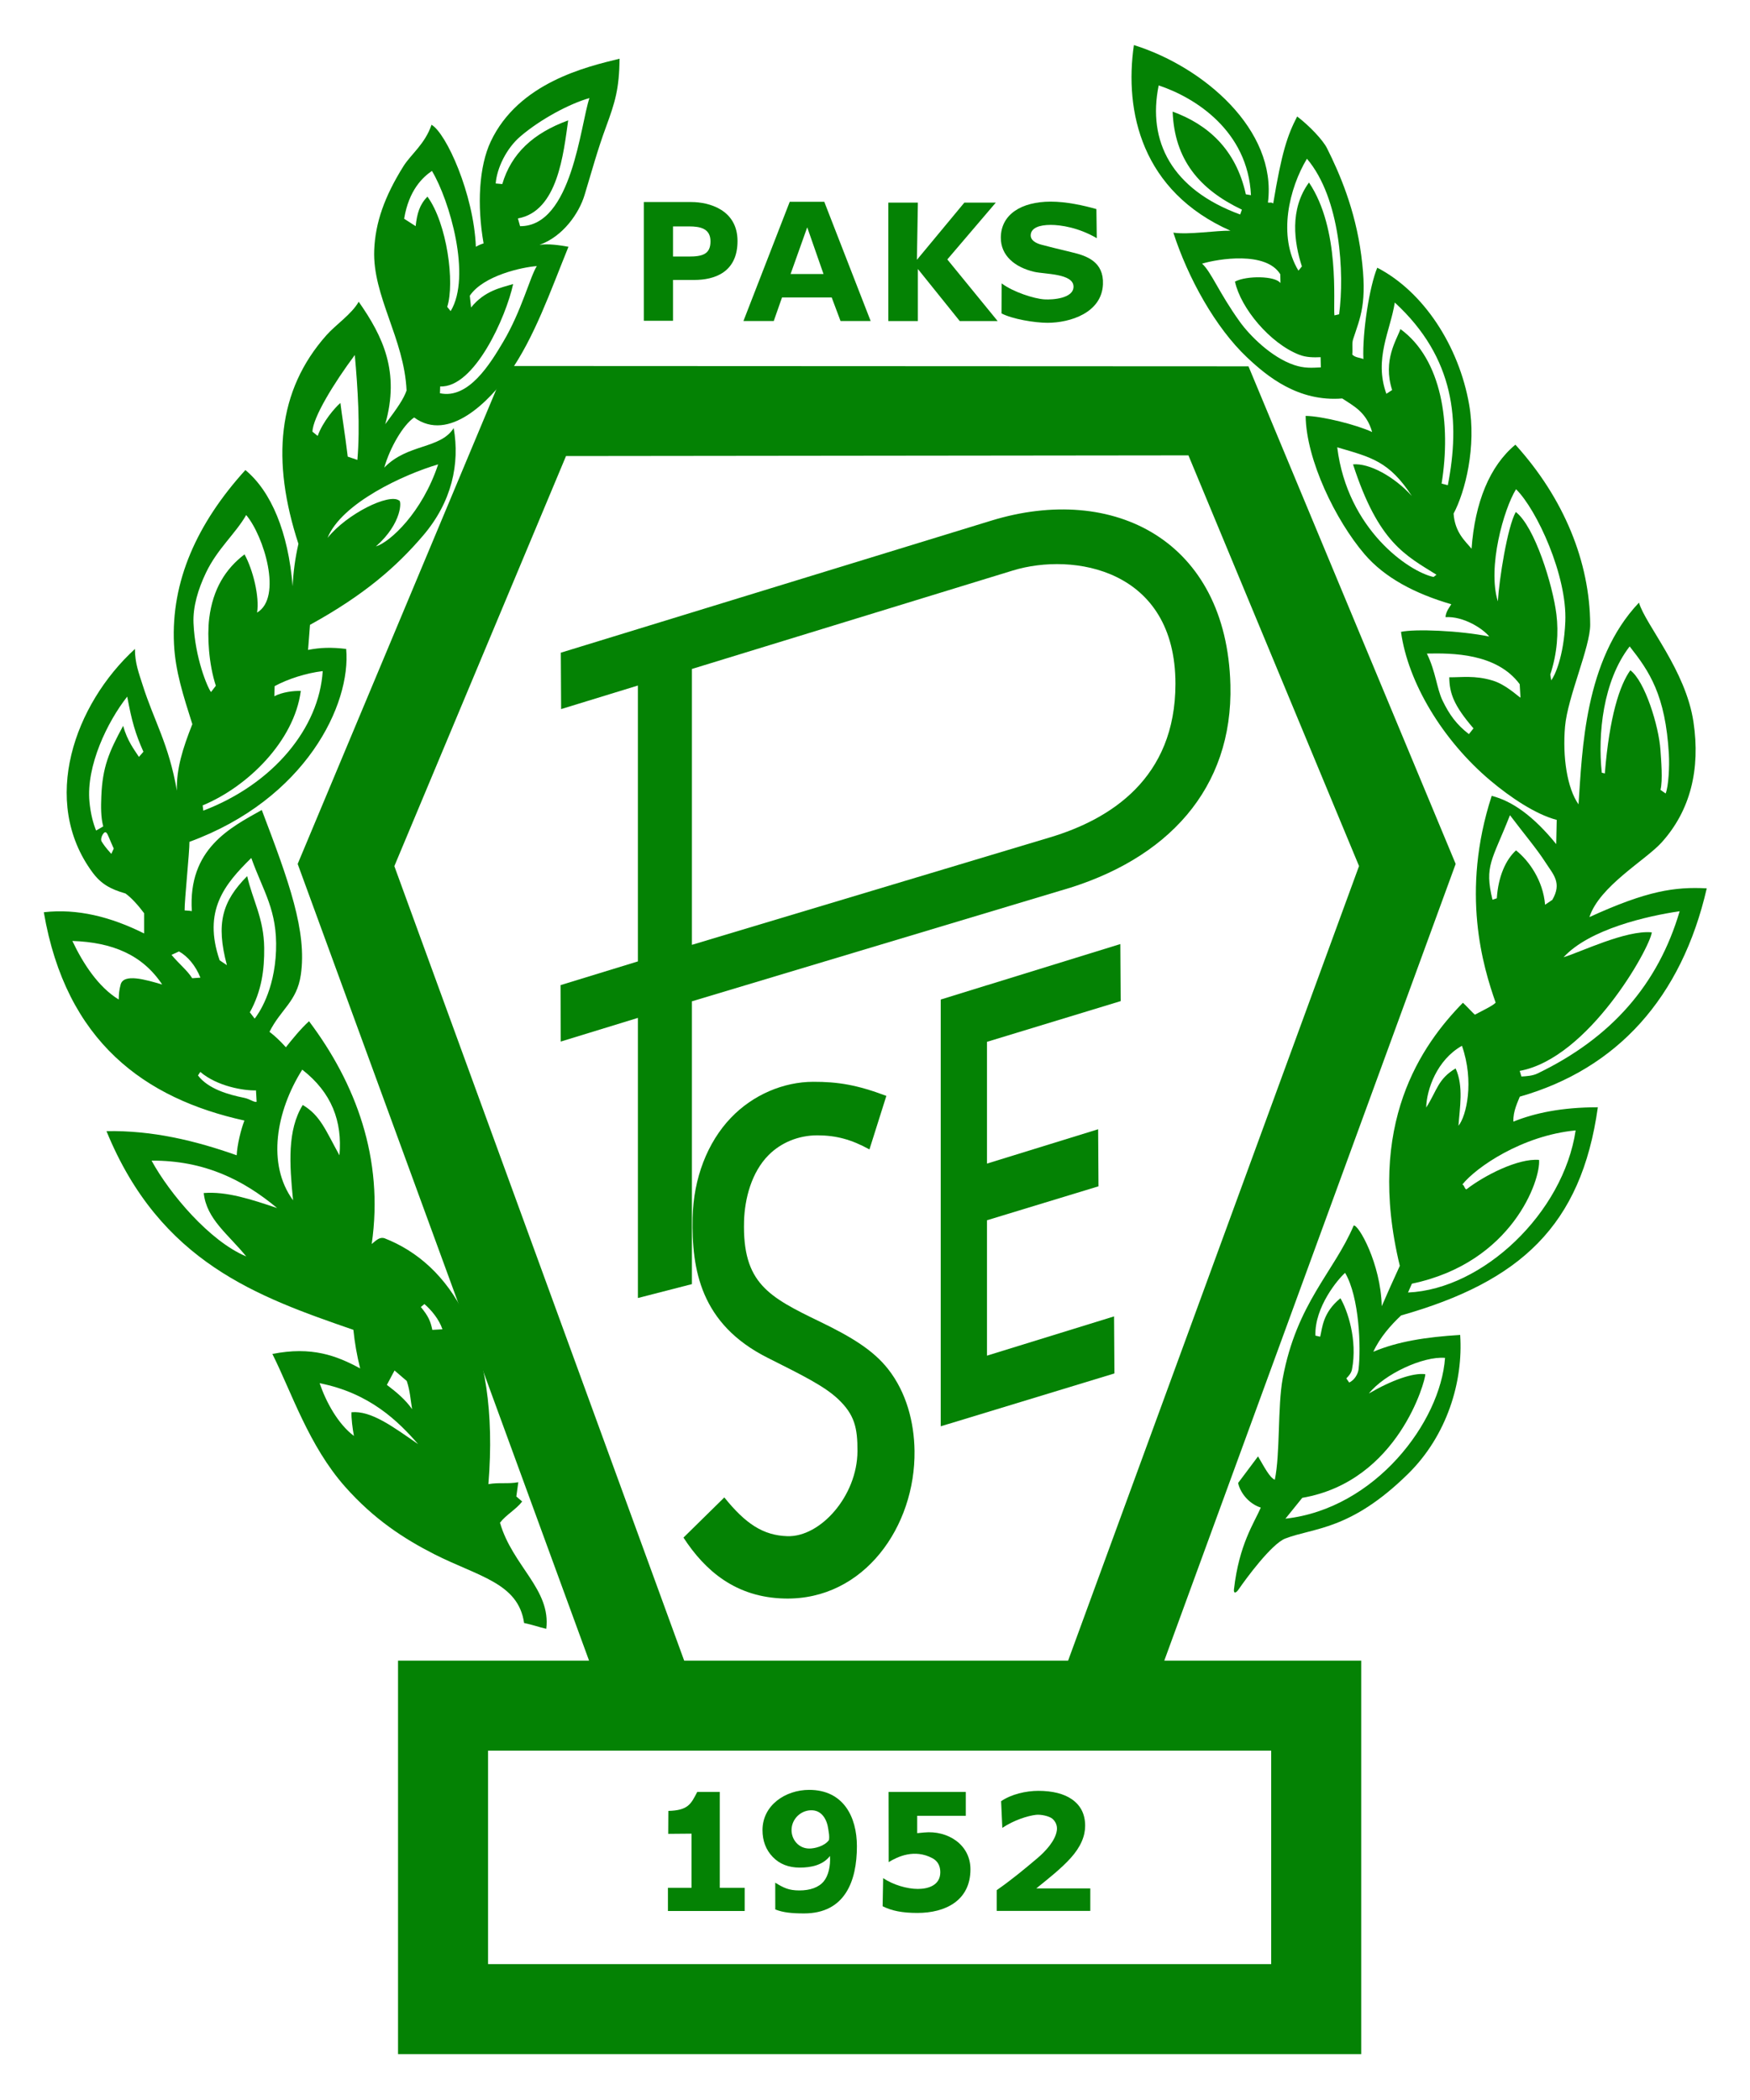 <?xml version="1.0" encoding="UTF-8" standalone="no"?>
<!DOCTYPE svg PUBLIC "-//W3C//DTD SVG 1.1//EN" "http://www.w3.org/Graphics/SVG/1.1/DTD/svg11.dtd">
<!-- Created with Inkscape (http://www.inkscape.org/) -->
<svg
   xmlns:dc="http://purl.org/dc/elements/1.1/"
   xmlns:cc="http://creativecommons.org/ns#"
   xmlns:rdf="http://www.w3.org/1999/02/22-rdf-syntax-ns#"
   xmlns:svg="http://www.w3.org/2000/svg"
   xmlns="http://www.w3.org/2000/svg"
   version="1.1"
   width="400"
   height="480"
   id="svg6742"
   xml:space="preserve"><defs
     id="defs6746" /><g
     transform="matrix(1.25,0,0,-1.25,0,480)"
     id="g6750"><g
       transform="matrix(0.648,0,0,0.648,-32.818,-80.699)"
       id="g7208"><path
         d="m 162.965,248.518 53.906,0 -82.226,224.82 58.819,140.512 209.486,-0.094 58.466,-140.418 -82.225,-224.82 55.575,0 0,-111.038 -271.801,0 0,111.038 z m 80.746,0 108.341,0 82.095,224.221 -48.142,115.891 -175.638,-0.193 -48.443,-115.724 81.787,-224.195 z m -55.341,-25.405 220.991,0 0,-60.228 -220.991,0 0,60.228"
         id="path6756"
         style="fill:#048204;fill-opacity:1;fill-rule:evenodd;stroke:none" /><path
         d="m 198.536,259.133 c -1.613,11.346 -13.001,13.139 -25.361,19.43 -8.405,4.278 -16.953,9.762 -25.183,19.068 -10.233,11.57 -15.066,26.616 -20.485,37.43 11.079,2.191 18.06,-0.446 24.766,-4.082 -0.907,3.628 -1.543,7.257 -1.906,10.886 -26.887,9.309 -54.493,18.942 -69.67,56.064 12.973,0.269 25.22,-2.724 36.741,-6.804 0.136,2.994 1.224,7.352 2.176,9.798 -28.022,6.18 -50.334,22.148 -56.607,58.784 9.435,1.084 18.87,-1.274 28.303,-5.987 0,2.177 0,3.539 0,5.716 -1.616,2.175 -3.631,4.421 -5.27,5.568 -4.291,1.227 -6.919,2.717 -9.333,6 -14.788,20.109 -5.009,47.417 12.019,62.998 -0.024,-3.947 1.103,-6.804 2.177,-10.193 3.222,-10.166 7.345,-16.534 9.661,-29.811 -0.179,6.123 1.635,11.93 4.354,18.779 -2.524,8.001 -4.793,14.862 -5.173,22.607 -0.866,17.679 6.46,34.021 20.141,49.106 7.255,-5.993 12.111,-17.517 13.336,-32.795 0.182,3.99 0.726,7.982 1.633,11.974 -7.641,23.408 -6.024,43.205 7.94,58.908 2.591,2.914 7.107,5.92 9.071,9.404 6.894,-9.846 11.657,-19.87 7.482,-34.565 3.557,4.757 5.163,7.094 6.025,9.51 -0.653,14.654 -9.65,26.678 -9.128,39.663 0.308,7.634 2.855,15.002 8.222,23.597 2.131,3.412 6.113,6.291 7.945,11.736 4.164,-2.376 11.907,-19.506 12.519,-34.431 0.726,0.453 1.588,0.77 2.177,0.95 -1.904,10.845 -1.289,21.741 2.014,28.75 7.824,16.602 26.971,21.09 36.36,23.369 -0.107,-8.557 -1.265,-12.273 -3.854,-19.322 -2.397,-6.523 -3.853,-11.945 -6.032,-19.164 -1.526,-5.055 -6.036,-11.667 -12.703,-14.038 2.54,0.364 5.624,-0.091 8.164,-0.545 -5.099,-12.546 -9.618,-25.609 -16.7,-35.641 -5.498,-7.788 -17.028,-19.723 -26.844,-12.529 -3.086,-2.082 -6.805,-8.43 -8.436,-14.15 6.567,6.814 15.826,5.176 19.592,11.158 1.77,-10.053 -0.493,-20.804 -8.634,-30.333 -7.523,-8.806 -16.575,-16.743 -31.914,-25.188 -0.181,-2.358 -0.363,-4.717 -0.544,-7.076 3.447,0.68 6.623,0.772 10.75,0.275 1.442,-15.637 -11.4,-42.4 -44.224,-54.432 0.045,-2.722 -1.407,-16.496 -1.364,-19.354 0.438,-0.066 1.272,-0.041 2.038,-0.196 -1.1,17.59 10.859,23.557 19.738,28.533 7.691,-20.2 12.804,-34.283 11.012,-46.547 -1.098,-7.511 -5.655,-9.683 -8.836,-16.05 1.496,-1.132 2.993,-2.542 4.626,-4.356 1.724,2.177 4.197,5.237 6.531,7.347 13.207,-17.568 21.168,-38.771 17.691,-62.865 1.387,1.149 2.2,1.974 3.525,1.655 18.511,-7.176 32.745,-28.326 29.403,-69.423 2.903,0.544 5.536,10e-4 8.438,0.545 l -0.558,-4.027 1.646,-1.413 c -1.632,-2.178 -4.625,-3.811 -6.257,-5.988 3.538,-12.244 14.416,-18.78 13.061,-29.936 -2.359,0.544 -3.631,1.089 -6.261,1.633 z M 122.88,409.435 c -3.32,-0.114 -10.893,1.099 -15.714,5.208 l -0.652,-0.996 c 2.892,-3.838 8.725,-5.448 12.97,-6.298 1.661,-0.332 2.881,-1.361 3.577,-1.14 l -0.181,3.226 z m -23.831,38.241 c 2.114,-2.562 4.392,-4.3 5.838,-6.59 l 2.309,0.165 c -1.367,3.409 -3.581,6.022 -6.042,7.395 l -2.105,-0.97 z m 70.352,-99.368 c 2.114,-2.563 2.75,-4.028 3.237,-6.454 l 2.857,0.165 c -0.957,2.86 -3.17,5.473 -5.084,7.12 l -1.01,-0.831 z m -9.585,-21.974 c 2.645,-2.01 5.199,-4.113 7.118,-6.857 -0.456,2.651 -0.55,5.113 -1.506,7.954 l -3.449,2.963 -2.163,-4.06 z m -31.668,197.177 -0.088,-2.852 c 2.264,1.177 5.39,1.56 7.467,1.5 -1.832,-14.094 -14.956,-27.034 -27.695,-32.305 l 0.19,-1.481 c 19.907,7.601 32.7,23.455 33.688,39.375 -4.639,-0.547 -9.783,-2.195 -13.562,-4.237 z m -37.029,-18.514 -1.27,-1.456 c -1.308,2.026 -3.259,4.468 -4.455,8.765 -3.971,-7.32 -5.84,-11.608 -6.159,-19.986 -0.107,-2.798 -0.158,-5.761 0.54,-8.397 l -2.009,-1.162 c -0.837,2.069 -1.551,4.719 -1.871,8.103 -0.962,10.194 5.079,22.622 10.65,29.687 1.295,-6.955 2.298,-10.459 4.573,-15.554 z m -9.827,-23.974 c 0.525,-1.189 0.954,-2.314 1.449,-3.348 l -0.682,-1.502 c -0.442,0.554 -1.558,1.6 -2.732,3.496 -0.276,0.444 -0.095,1.321 0.283,1.936 0.866,1.408 1.296,0.298 1.682,-0.582 z m 57.526,114.279 1.48,-1.186 c 1.39,3.973 4.889,8.019 6.406,9.3 0.36,-3.166 1.197,-7.972 2.068,-15.144 l 2.723,-0.922 c 0.805,9.441 0.117,20.202 -0.73,29.592 -5.954,-7.999 -11.849,-17.65 -11.947,-21.64 z m 4.258,-29.964 c 5.518,6.869 17.374,12.626 20.158,10.567 0.775,0.104 0.948,-6.416 -6.518,-12.976 4.012,1.221 13.082,9.587 17.569,23.156 -9.665,-2.828 -27.266,-10.938 -31.209,-20.747 z m 33.767,65.194 c 2.176,6.728 -0.025,23.507 -5.574,31.104 -2.254,-2.279 -2.942,-4.813 -3.332,-8.327 l -3.248,2.09 c 1.339,8.095 5.238,11.714 7.845,13.496 4.963,-8.261 11.228,-29.769 5.28,-39.56 l -0.971,1.197 z m -1.985,-22.451 c 9.658,-0.446 18.579,19.589 20.593,28.891 -3.258,-1.009 -7.99,-1.79 -11.872,-6.61 l -0.364,3.315 c 3.88,5.743 14.922,8.084 18.914,8.362 -1.913,-3.002 -4.298,-12.652 -9.526,-21.441 -3.576,-6.013 -9.715,-16.193 -17.809,-14.435 l 0.064,1.918 z m 21.935,47.41 c 11.292,2.011 12.856,18.361 14.188,27.664 -9.921,-3.608 -16.076,-9.4 -18.596,-17.97 l -1.858,0.17 c 0.328,4.323 3.021,9.897 6.924,13.244 5.706,4.894 13.94,9.277 19.528,10.85 -2.541,-7.376 -4.914,-36.224 -19.568,-36.149 l -0.618,2.191 z M 123.194,544.266 c 0.713,4.47 -1.149,12.065 -3.549,16.424 -5.331,-4.058 -8.947,-9.755 -9.965,-18.079 -0.611,-5.001 -0.118,-12.941 1.875,-18.997 l -1.362,-1.775 c -0.975,1.223 -4.516,9.566 -4.939,19.452 -0.199,4.638 1.299,9.599 3.52,14.238 3.247,6.782 8.312,10.971 11.343,16.261 4.965,-5.866 10.321,-23.242 3.077,-27.524 z m -10.564,-98.126 2.045,-1.365 c -3.159,11.809 -1.297,18.046 5.723,25.123 1.525,-6.777 4.704,-11.867 4.8,-20.254 0.07,-6.091 -0.697,-12.126 -4.05,-18.182 l 1.363,-1.774 c 0.975,1.222 5.602,7.662 6.026,19.18 0.422,11.42 -3.591,16.639 -6.98,26.15 -7.571,-7.439 -13.73,-14.879 -8.927,-28.878 z m -41.566,5.462 c 3,-6.324 7.314,-13.011 13.082,-16.522 0.046,1.639 0.113,2.623 0.546,4.233 0.858,3.194 7.089,1.357 11.721,-0.004 -5.551,8.357 -14,11.912 -25.349,12.293 z m 64.87,-36.319 c -7.371,-11.697 -10.048,-26.709 -2.592,-36.862 -1.017,10.284 -1.649,19.795 2.731,26.896 4.995,-2.962 6.452,-7.152 10.36,-14.202 0.853,9.591 -2.195,17.715 -10.499,24.168 z M 93.415,389.614 c 5.071,-9.308 16.378,-22.726 26.712,-27.038 -5.062,6.263 -11.19,10.464 -11.994,17.89 6.5,0.525 13.478,-1.809 20.716,-4.233 -9.515,7.926 -20.477,13.455 -35.434,13.381 z m 47.426,-62.81 c 1.818,-5.324 5.178,-11.508 9.675,-14.879 -0.407,2.184 -0.77,5.094 -0.68,6.688 5.558,0.499 11.673,-4.069 18.807,-9.013 -5.636,6.473 -13.67,14.419 -27.802,17.204"
         id="path6758"
         style="fill:#048204;fill-opacity:1;fill-rule:evenodd;stroke:none" /><path
         d="m 400.171,268.625 c 2,2.933 9.281,12.843 13.142,14.34 8.047,3.123 18.326,2.197 34.657,18.243 11.017,10.824 15.616,26.065 14.718,39.218 -9.576,-0.581 -17.656,-1.84 -24.508,-4.751 1.859,4.06 4.975,7.568 7.836,10.248 33.634,9.551 50.851,25.332 55.518,58.747 -10.228,-0.006 -17.805,-1.624 -23.834,-4.053 -0.136,2.994 1.385,5.84 1.806,7.046 27.474,7.83 45.666,27.923 52.762,58.785 -8.932,0.47 -16.769,-0.629 -33.11,-8.113 2.838,8.742 15.838,16.042 20.371,21.061 8.163,9.038 10.973,20.702 8.991,33.997 -2.187,14.672 -13.52,27.387 -15.379,33.677 -15.435,-16.241 -15.995,-41.802 -17.056,-56.923 -3.254,4.61 -4.533,13.474 -3.806,21.943 0.718,8.358 7.13,22.429 7.096,28.797 -0.093,17.698 -7.421,35.671 -21.102,50.757 -7.255,-5.993 -11.424,-16.279 -12.374,-29.357 -1.693,2.064 -4.71,4.543 -5.067,9.912 3.295,6.201 6.475,18.893 4.376,30.828 -2.876,16.355 -12.745,31.739 -25.914,38.557 -2.158,-5.11 -4.25,-18.221 -3.917,-25.783 -0.946,0.436 -2.281,0.37 -3.143,1.279 0.183,1.644 -0.158,3.084 0.243,4.321 1.997,6.167 4.089,10.068 2.3,23.675 -1.717,13.056 -6.195,23.291 -9.666,30.224 -1.193,2.382 -5.095,6.445 -8.423,8.959 -2.792,-5.401 -4.359,-10.157 -6.756,-24.532 -0.726,0.452 -0.901,0.082 -1.491,0.262 2.622,20.552 -18.276,38.316 -37.824,44.42 -2.737,-18.764 2.189,-41.273 27.254,-52.387 -3.913,0.09 -11.798,-1.192 -16.123,-0.544 4.138,-12.823 11.884,-26.805 20.818,-35.226 5.634,-5.31 14.419,-12.569 26.845,-11.565 3.085,-2.083 6.804,-3.753 8.435,-9.473 -4.233,1.999 -14.041,4.488 -18.767,4.554 0.153,-12.392 8.461,-29.474 16.598,-38.999 5.698,-6.671 14.272,-11.174 24.508,-14.152 -0.383,-0.683 -1.52,-1.969 -1.645,-3.638 5.133,0.302 10.606,-3.278 12.346,-5.472 -8.38,1.704 -21.075,2.187 -24.898,1.315 1.978,-14.333 11.762,-30.613 25.214,-41.948 5.679,-4.785 12.815,-9.566 18.734,-11.109 -0.045,-2.722 -0.103,-3.976 -0.147,-6.835 -6.252,7.736 -12.332,12.147 -18.205,13.618 -8.841,-27.262 -2.423,-48.264 1.115,-58.356 -0.844,-0.914 -3.508,-2.123 -5.863,-3.397 -0.349,0.249 -2.55,2.637 -3.373,3.37 -11.554,-11.804 -27.512,-34.157 -17.808,-74.238 -2.023,-4.416 -3.553,-7.809 -5.096,-11.4 -0.289,12.124 -6.59,23.101 -7.915,22.782 -5.573,-13.141 -16.07,-21.866 -20.028,-43.124 -1.489,-7.999 -0.681,-21.228 -2.237,-28.624 -1.477,0.628 -2.998,3.648 -4.732,6.594 l -5.619,-7.503 c 0.483,-2.409 2.699,-5.739 6.395,-6.952 -1.891,-4.403 -6.11,-10.313 -7.568,-23.057 -0.144,-1.255 0.564,-1.121 1.316,-0.018 z m 28.724,82.158 c -4.997,-4.074 -5.085,-8.29 -5.709,-10.854 l -1.347,0.302 c -0.278,8.087 6.465,16.063 8.379,17.71 4.06,-6.916 4.494,-21.153 3.793,-27.214 -0.142,-1.222 -1.1,-3.063 -2.652,-3.723 l -0.793,1.158 c 0.728,0.755 1.394,1.511 1.591,2.533 1.61,8.33 -1.283,16.721 -3.262,20.088 z m 50.587,173.28 0.225,-3.815 c -0.954,0.585 -4.151,3.706 -7.839,4.83 -5.055,1.54 -8.86,0.87 -12.258,0.933 0.049,-4.467 1.229,-7.915 6.83,-14.423 l -1.288,-1.618 c -3.454,2.651 -5.52,5.468 -7.463,9.518 -1.61,3.355 -1.893,8.107 -4.398,13.213 7.11,0.14 19.667,0.143 26.191,-8.638 z m 23.164,-24.979 0.859,-0.219 c 1.307,16.192 4.219,24.96 7.2,29.119 4.108,-3.056 8.038,-15.735 8.492,-22.461 0.189,-2.792 0.707,-8.65 0.01,-11.285 l 1.459,-1.025 c 0.837,2.069 1.105,7.737 0.91,11.128 -0.96,16.657 -5.49,23.311 -11.062,30.376 -7.54,-9.763 -9.022,-24.75 -7.868,-35.633 z m -43.445,81.123 -1.756,0.465 c 2.721,16.825 0.096,35.081 -11.618,43.594 -1.046,-3.027 -5.04,-8.789 -2.342,-17.198 l -1.625,-1.061 c -3.551,9.854 1.117,17.737 2.376,25.751 17.037,-15.68 18.469,-33.604 14.965,-51.551 z m -10.159,-3.039 c -4.969,5.495 -12.019,9.327 -16.588,8.918 7.187,-22.176 14.842,-25.676 23.543,-31.136 l -0.818,-0.636 c -6.949,1.479 -24.316,13.367 -27.185,36.586 9.665,-2.828 14.634,-3.922 21.048,-13.732 z m -31.022,64.783 c -2.175,6.728 -3.545,16.077 2.004,23.674 8.845,-13.146 6.788,-33.977 7.178,-37.491 l 1.325,0.302 c 1.545,11.534 0.391,32.761 -9.082,43.899 -4.963,-8.262 -8.343,-21.79 -2.396,-31.581 l 0.971,1.197 z m 5.281,-25.615 c -1.886,-0.088 -4.019,-0.095 -6.022,0.683 -8.253,3.206 -16.521,13.156 -18.141,20.642 3.258,1.741 11.424,1.649 12.833,-0.42 l -0.048,2.49 c -4.018,6.568 -17.53,4.369 -22.072,2.996 2.599,-2.315 4.712,-8.114 10.624,-16.352 2.816,-3.924 8.916,-10.074 15.34,-12.24 2.875,-0.968 4.91,-0.811 7.55,-0.68 l -0.064,2.881 z m -22.211,41.63 c -11.979,5.723 -19.032,14.098 -19.541,27.663 9.921,-3.608 17.86,-10.636 20.655,-23.331 l 1.447,-0.243 c -0.877,18.156 -15.735,27.556 -26.042,30.968 -3.222,-15.762 3.68,-29.349 23,-36.424 l 0.481,1.367 z m 72.226,-110.537 c 0.386,6.259 2.659,20.867 5.059,25.226 5.33,-4.058 10.459,-20.621 11.475,-28.944 0.61,-4.998 0.256,-10.877 -1.738,-16.934 l 0.264,-1.637 c 0.975,1.222 3.559,6.679 3.979,16.564 0.55,12.932 -8.007,31.559 -13.903,37.376 -3.454,-5.591 -8.124,-22.005 -5.136,-31.651 z m 15.37,-84.236 -2.045,-1.365 c -0.547,6.858 -4.608,12.516 -8.197,15.331 -2.893,-2.623 -5.011,-7.334 -5.421,-13.518 l -1.225,-0.399 c -2.326,9.67 -0.132,10.942 4.938,23.85 4.022,-5.34 7.523,-9.43 10.025,-13.325 2.207,-3.435 4.72,-5.757 1.925,-10.574 z m 35.937,-3.202 c -6.093,-20.676 -19.281,-35.747 -40.114,-45.785 -1.388,-0.668 -3.087,-0.772 -4.541,-0.855 l -0.484,1.584 c 19.462,3.574 36.732,34.646 37.276,39.094 -7.309,0.718 -20.267,-5.657 -24.899,-7.017 7.335,7.944 23.61,11.635 32.762,12.979 z m -61.437,-37.968 c 3.526,-10.047 1.262,-19.834 -0.978,-22.56 0.331,4.919 1.511,11.131 -0.809,16.169 -4.995,-2.961 -5.218,-6.189 -8.301,-11.039 0.108,5.052 3.018,13.453 10.088,17.43 z m 32.084,-23.88 c -3.468,-23.293 -26.172,-44.826 -47.304,-45.744 l 1.102,2.494 c 28.389,5.937 36.372,29.373 35.878,34.927 -6.038,0.492 -15.547,-4.486 -20.458,-8.275 -0.491,-0.179 -0.715,1.442 -1.218,1.291 3.887,4.901 16.905,13.869 32,15.307 z M 458.416,333.955 C 457.154,315.888 438.757,291.4 413.377,288.574 l 4.751,5.885 c 27.176,4.66 34.814,33.287 34.724,34.882 -3.362,0.499 -9.614,-1.732 -15.925,-5.438 4.4,5.511 15.318,10.568 21.489,10.052"
         id="path6760"
         style="fill:#048204;fill-opacity:1;fill-rule:evenodd;stroke:none" /><path
         d="m 240.563,653.239 0,-8.503 4.478,0 c 3.791,0 6.095,0.639 6.095,4.273 0,3.635 -2.863,4.23 -6.095,4.23 l -4.478,0 z m -8.242,-26.63 0,33.505 13.421,0 c 4.875,0 13.014,-2.103 13.021,-10.996 0.007,-8.894 -6.56,-10.991 -12.215,-10.991 l -5.985,0 0,-11.518 -8.242,0"
         id="path6762"
         style="fill:#048204;fill-opacity:1;fill-rule:nonzero;stroke:none" /><path
         d="m 283.029,639.806 -4.597,13.174 -4.692,-13.174 9.289,0 z m -22.595,-13.264 13.061,33.641 9.75,0 13.085,-33.64 -8.5,0 -2.492,6.653 -14.016,0 -2.331,-6.654 -8.557,0"
         id="path6764"
         style="fill:#048204;fill-opacity:1;fill-rule:nonzero;stroke:none" /><path
         d="m 301.321,626.523 0,33.432 8.337,0 -0.272,-16.143 13.39,16.143 8.873,0 -13.681,-16.038 14.203,-17.394 -10.693,0 -11.82,14.7 0,-14.7 -8.337,0"
         id="path6766"
         style="fill:#048204;fill-opacity:1;fill-rule:nonzero;stroke:none" /><path
         d="m 360.037,658.131 0.102,-8.213 c -5.13,2.999 -10.186,3.748 -12.992,3.748 -3.238,0 -5.445,-0.861 -5.637,-2.715 -0.169,-1.634 1.461,-2.479 3.128,-2.909 0.972,-0.251 5.278,-1.365 8.481,-2.107 4.243,-0.985 9.04,-2.696 8.767,-9.04 -0.344,-8.004 -9.191,-10.857 -15.647,-10.857 -3.638,0 -9.918,1.046 -12.977,2.65 l 0.033,8.471 c 3.309,-2.464 9.209,-4.341 12.094,-4.511 2.326,-0.137 8.203,0.26 8.189,3.602 -0.016,3.742 -8.112,3.477 -11.096,4.177 -5.401,1.265 -9.48,4.535 -9.418,9.717 0.078,6.441 5.715,10.072 14.068,10.089 4.388,0.009 9.336,-1.08 12.905,-2.102"
         id="path6768"
         style="fill:#048204;fill-opacity:1;fill-rule:nonzero;stroke:none" /><path
         d="m 245.781,184.416 0,15.282 -6.576,-0.056 0.038,6.47 c 5.579,0.149 6.391,1.936 8.155,5.361 l 6.366,0 0,-27.057 7.018,0 0,-6.55 -21.656,0 0,6.55 6.655,0"
         id="path6770"
         style="fill:#048204;fill-opacity:1;fill-rule:nonzero;stroke:none" /><path
         d="m 269.417,178.315 -0.009,7.544 c 2.324,-1.421 3.759,-2.189 6.828,-2.189 2.95,0 5.427,0.83 6.855,2.557 1.321,1.597 1.965,4.404 1.76,7.168 -2.028,-2.611 -5.333,-3.279 -8.533,-3.279 -3.15,0 -5.689,1.003 -7.616,3.006 -1.926,2.005 -2.89,4.53 -2.89,7.576 0,6.988 6.439,11.352 13.17,11.352 9.638,0 13.472,-7.584 13.472,-15.921 0,-9.837 -3.373,-18.944 -14.922,-18.944 -3.351,0 -5.963,0.24 -8.115,1.13 z m 14.967,22.612 c -0.371,2.799 -1.8,5.148 -4.37,5.351 -3.188,0.253 -6.005,-2.341 -6.005,-5.581 0,-2.712 2.016,-5.202 5.023,-5.202 1.442,0 4.248,0.616 5.541,2.399 0.172,1.302 -0.051,1.996 -0.189,3.033"
         id="path6772"
         style="fill:#048204;fill-opacity:1;fill-rule:nonzero;stroke:none" /><path
         d="m 301.418,191.661 -0.028,19.812 21.785,0 0,-6.744 -13.709,0 0,-4.897 2.002,0.193 c 6.546,0.629 13.024,-3.346 13.024,-10.39 0,-8.857 -7.094,-12.314 -14.975,-12.314 -4.242,0 -7.228,0.595 -9.802,1.886 l 0.146,7.945 c 2.776,-1.901 6.767,-3.056 9.791,-3.056 2.955,0 6.332,1.036 6.332,4.705 0,1.731 -0.665,3.145 -2.254,3.983 -5.02,2.649 -9.713,0.471 -12.312,-1.123"
         id="path6774"
         style="fill:#048204;fill-opacity:1;fill-rule:nonzero;stroke:none" /><path
         d="m 331.905,177.898 0,5.852 c 4.43,3.097 7.851,5.965 11.492,9.038 2.203,1.858 5.07,4.892 5.479,7.846 0.193,1.397 -0.44,2.605 -1.317,3.311 -0.879,0.705 -3.15,1.228 -4.603,1.057 -2.326,-0.273 -6.186,-1.491 -9.471,-3.673 l -0.342,7.521 c 2.846,1.968 7.036,2.927 10.506,2.927 3.967,0 7.223,-0.804 9.502,-2.405 2.469,-1.734 3.707,-4.217 3.707,-7.456 0,-2.885 -1.224,-5.933 -4.087,-9.106 -2.76,-3.059 -6.411,-5.892 -9.695,-8.562 l 15.234,0 0,-6.35 -26.405,0"
         id="path6776"
         style="fill:#048204;fill-opacity:1;fill-rule:nonzero;stroke:none" /><path
         d="m 245.893,528.353 0,-77.846 101.055,30.326 c 17.063,5.12 35.395,16.674 35.391,43.344 -0.005,32.365 -28.797,37.202 -45.901,31.955 l -90.545,-27.779 z m 151.956,-4.456 c 0.761,-29.206 -17.616,-49.445 -47.877,-58.076 l -104.079,-31.255 0,-79.8 -15.241,-3.92 0,79.045 -21.773,-6.68 -0.053,15.925 21.826,6.696 0,77.847 -21.664,-6.647 -0.088,15.913 121.461,37.263 c 34.678,10.639 66.43,-5.742 67.488,-46.311"
         id="path6778"
         style="fill:#048204;fill-opacity:1;fill-rule:evenodd;stroke:none" /><path
         d="m 316.107,435.071 13.047,4.04 0,-0.011 37.634,11.627 0.101,-16.099 -37.735,-11.494 0,-34.359 31.369,9.69 0.102,-16.098 -31.471,-9.585 0,-38.203 35.863,11.079 0.102,-16.099 -46.864,-14.268 0,0.011 -2.148,-0.654 0,120.423"
         id="path6780"
         style="fill:#048204;fill-opacity:1;fill-rule:evenodd;stroke:none" /><path
         d="m 300.763,407.884 -4.772,-15.112 c -5.036,2.787 -9.351,3.957 -14.61,3.978 -5.512,0.021 -10.419,-2.132 -13.831,-5.552 -4.829,-4.84 -6.771,-12.319 -6.944,-18.699 -0.476,-17.483 6.913,-21.31 21.496,-28.37 8.851,-4.286 14.962,-8.013 19.141,-13.322 5.207,-6.614 7.37,-15.082 7.471,-23.114 0.268,-21.206 -14.143,-42.106 -36.578,-41.651 -13.89,0.282 -22.564,7.887 -28.626,17.197 l 11.531,11.336 c 5.997,-7.459 10.973,-10.722 17.791,-10.935 9.332,-0.293 19.706,11.351 19.78,23.953 0.039,6.643 -0.851,10.346 -5.408,14.68 -3.896,3.704 -10.117,6.762 -19.961,11.714 -18.935,9.524 -21.444,24.916 -21.15,39.501 0.225,11.119 4.167,21.258 10.781,28.19 6.213,6.51 14.844,10.159 23.214,10.182 7.016,0.02 12.392,-0.857 20.675,-3.976"
         id="path6782"
         style="fill:#048204;fill-opacity:1;fill-rule:evenodd;stroke:none" /></g></g></svg>